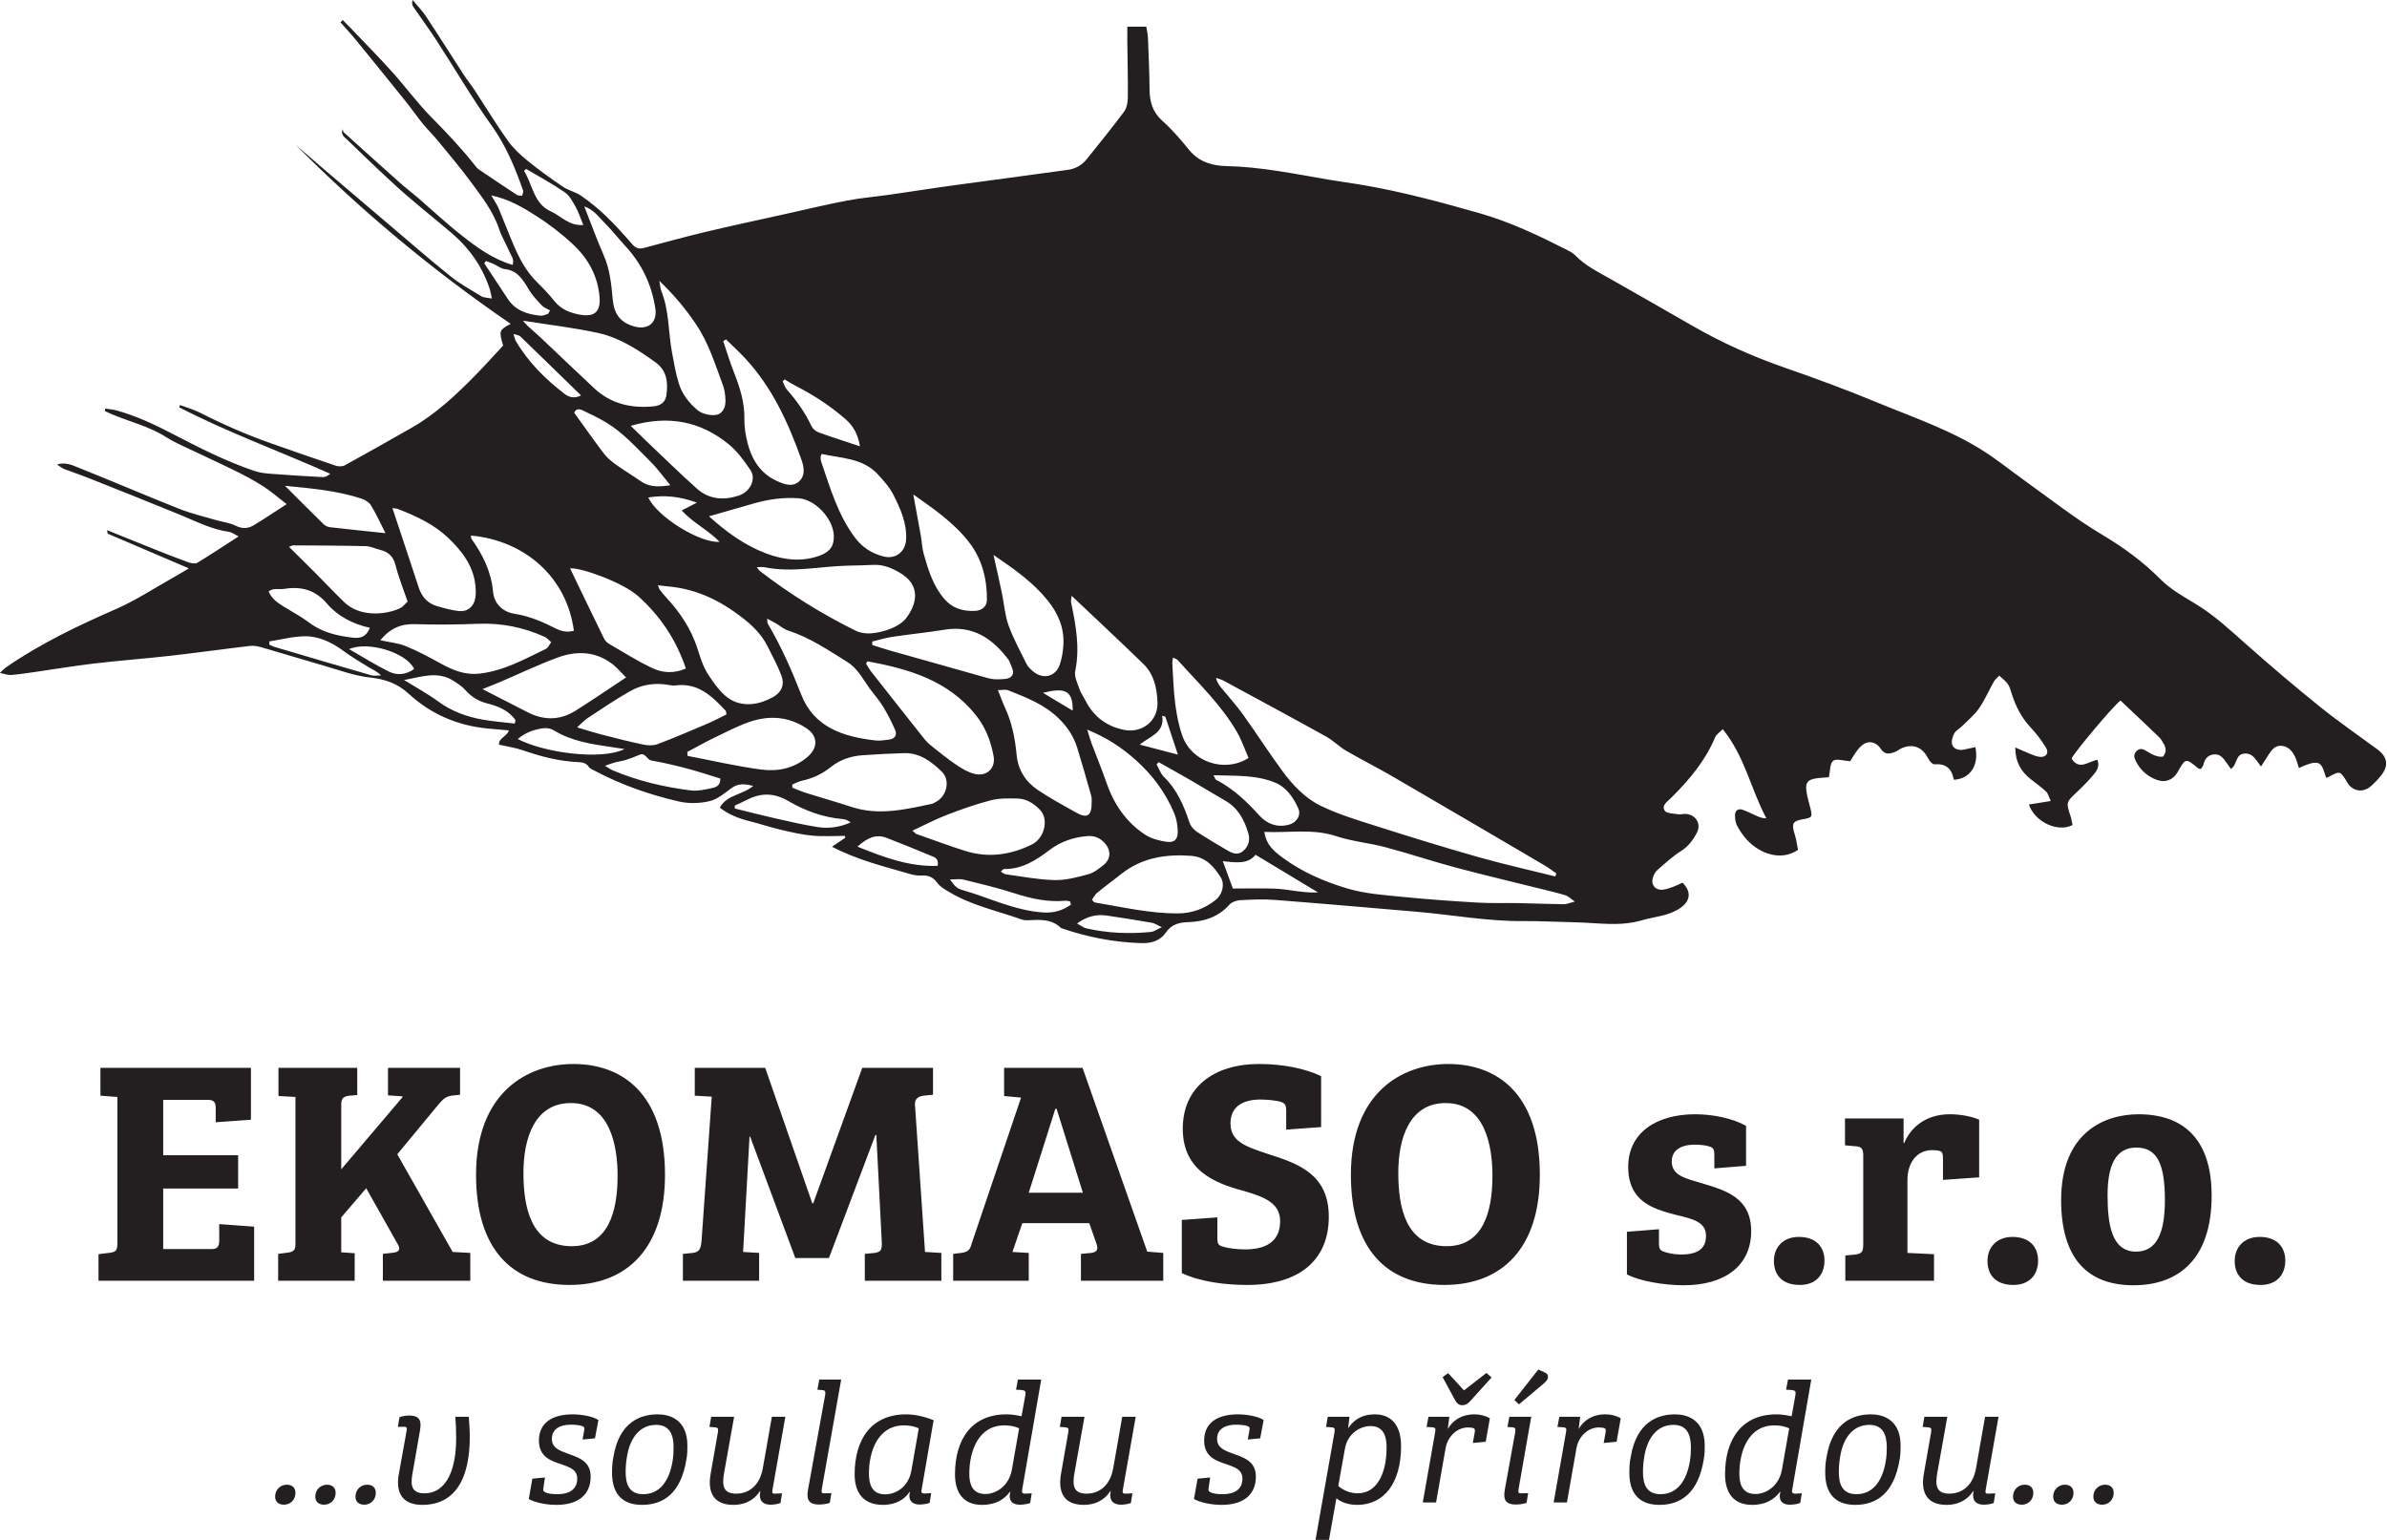 <svg xmlns="http://www.w3.org/2000/svg" xmlns:xlink="http://www.w3.org/1999/xlink" xmlns:serif="http://www.serif.com/" width="100%" height="100%" viewBox="0 0 2019 1303" xml:space="preserve" style="fill-rule:evenodd;clip-rule:evenodd;stroke-linejoin:round;stroke-miterlimit:2;">    <g transform="matrix(4.167,0,0,4.167,907.292,196.858)">        <path d="M-148.183,-21.03C-148.11,-20.806 -148.102,-20.51 -147.95,-20.373C-144.123,-16.914 -140.289,-13.462 -136.436,-10.032C-135.377,-9.09 -134.236,-8.24 -133.162,-7.315C-130.136,-4.709 -127.219,-1.968 -124.083,0.496C-120.959,2.95 -117.743,5.345 -113.681,6.532C-113.291,5.38 -113.992,4.645 -114.319,3.869C-114.963,2.343 -115.864,0.91 -116.383,-0.653C-117.619,-4.376 -120.001,-7.391 -122.27,-10.462C-124.39,-13.331 -126.706,-16.056 -128.972,-18.815C-129.914,-19.962 -130.995,-20.995 -131.931,-22.147C-133.083,-23.563 -134.116,-25.075 -135.259,-26.499C-138.634,-30.701 -142.025,-34.89 -145.435,-39.065C-146.457,-40.316 -147.559,-41.5 -148.625,-42.715C-148.471,-42.866 -148.318,-43.018 -148.165,-43.17C-147.691,-42.697 -147.208,-42.234 -146.748,-41.75C-143.886,-38.743 -140.967,-35.787 -138.189,-32.704C-135.407,-29.616 -132.943,-26.224 -130.018,-23.285C-126.9,-20.155 -123.912,-16.938 -121.171,-13.482C-121.017,-13.287 -120.866,-13.069 -120.665,-12.933C-118.046,-11.163 -115.425,-9.396 -112.784,-7.66C-112.551,-7.507 -112.175,-7.572 -111.748,-7.521C-111.656,-7.932 -111.455,-8.281 -111.541,-8.53C-113.162,-13.167 -115.001,-17.635 -117.92,-21.717C-121.921,-27.313 -125.396,-33.284 -129.146,-39.061C-130.639,-41.361 -132.276,-43.566 -133.822,-45.83C-134.063,-46.184 -134.17,-46.63 -133.988,-47.246C-133.067,-46.134 -132.038,-45.092 -131.244,-43.894C-128.675,-40.015 -126.203,-36.071 -123.668,-32.169C-122.947,-31.058 -122.105,-30.026 -121.378,-28.919C-119.144,-25.518 -117.032,-22.032 -114.678,-18.717C-113.592,-17.188 -112.162,-15.847 -110.697,-14.656C-108.372,-12.764 -105.932,-11.003 -103.449,-9.322C-102.321,-8.557 -100.866,-8.271 -99.753,-7.491C-97.986,-6.253 -96.289,-4.879 -94.732,-3.385C-92.872,-1.601 -91.144,0.329 -89.453,2.279C-88.758,3.08 -88.093,3.374 -87.072,3.101C-82.896,1.986 -78.726,0.836 -74.522,-0.164C-69.1,-1.453 -63.647,-2.616 -58.207,-3.824C-54.066,-4.744 -49.939,-5.738 -45.774,-6.531C-42.917,-7.076 -40.001,-7.315 -37.117,-7.726C-33.57,-8.232 -30.032,-8.794 -26.485,-9.297C-22.945,-9.8 -19.4,-10.26 -15.858,-10.74C-10.909,-11.411 -5.958,-12.072 -1.012,-12.759C0.536,-12.973 1.851,-13.679 2.833,-14.906C5.386,-18.098 7.971,-21.267 10.413,-24.542C10.958,-25.273 11.184,-26.397 11.194,-27.344C11.236,-31.181 11.135,-35.02 11.092,-38.858C11.082,-39.768 11.091,-40.678 11.091,-41.825L14.944,-41.825C15.066,-41.044 15.25,-40.332 15.278,-39.614C15.418,-36.112 15.585,-32.61 15.606,-29.107C15.622,-26.563 16.232,-24.458 18.256,-22.667C20.242,-20.909 21.978,-18.842 23.665,-16.78C25.65,-14.352 28.357,-13.589 31.208,-13.528C38.245,-13.378 45.09,-11.945 51.978,-10.766C54.273,-10.374 56.586,-10.085 58.881,-9.69C66.929,-8.304 74.8,-6.187 82.643,-3.946C88.839,-2.174 94.614,0.587 100.334,3.484C100.925,3.783 101.55,4.108 102.001,4.574C104.128,6.779 106.852,8.064 109.451,9.546C114.948,12.678 120.447,15.805 125.928,18.964C131.869,22.387 138.092,25.153 144.574,27.406C150.787,29.564 156.971,31.838 163.046,34.356C170.499,37.445 178.212,40.017 185.056,44.422C187.852,46.22 190.45,48.324 193.157,50.262C198.437,54.042 203.52,58.072 209.139,61.407C213.342,63.901 217.313,66.83 220.833,70.365C222.857,72.399 225.495,73.868 227.986,75.377C231.801,77.687 235.001,80.707 238.312,83.635C243.174,87.936 248.12,92.15 253.176,96.22C256.935,99.247 260.923,101.989 264.811,104.857C266.891,106.392 267.183,108.15 265.607,110.163C264.993,110.947 264.284,111.674 263.536,112.334C261.964,113.721 259.944,113.443 258.806,111.742C258.76,111.673 258.737,111.589 258.693,111.518C257.264,109.213 257.264,109.215 254.902,110.491C254.761,110.567 254.592,110.594 254.435,110.641C253.478,107.875 253.578,106.463 248.913,108.672C248.649,107.894 248.455,107.097 248.114,106.367C247.561,105.18 246.678,104.233 245.312,104.146C244.097,104.068 243.378,104.967 242.78,105.921C242.31,106.674 241.82,107.415 241.22,108.347C240.2,107.11 239.651,105.638 237.911,105.724C235.954,105.822 236.463,107.985 235.103,108.847C234.812,108.431 234.521,108 234.214,107.581C233.571,106.704 232.967,105.774 231.654,105.903C230.364,106.03 229.792,106.843 229.518,108.009C229.446,108.312 229.198,108.574 229.045,108.833C228.811,108.803 228.603,108.841 228.498,108.754C225.908,106.606 225.91,106.604 224.293,109.484C223.406,111.064 221.789,111.722 220.015,111.054C218.163,110.358 216.742,109.107 215.825,107.31C215.455,106.584 215.283,105.938 215.919,105.261C216.588,104.549 217.235,104.769 217.93,105.195C218.989,105.844 220.059,106.486 221.298,106.358C222.138,105.397 221.905,104.525 221.441,103.69C221.159,103.183 220.824,102.677 220.409,102.279C217.839,99.808 215.239,97.369 212.696,94.964C211.127,96.141 203.248,105.582 202.764,106.731C204.297,109.228 206.201,107.316 208.007,106.988C208.517,108.345 207.865,109.265 207.189,110.058C206.115,111.319 204.953,112.516 203.741,113.647C201.674,115.577 201.627,115.663 202.529,118.356C202.735,118.972 202.823,119.629 202.959,120.238C199.948,121.792 195.321,119.632 194.096,116.068C195.458,115.85 196.803,115.636 198.544,115.358C198.146,114.525 198.009,113.853 197.602,113.468C196.641,112.557 195.559,111.772 194.51,110.958C192.499,109.395 191.338,107.422 191.331,104.489C192.499,104.995 193.431,105.425 194.384,105.803C195,106.047 195.634,106.326 196.28,106.396C197.585,106.538 198.247,105.637 197.562,104.523C196.694,103.114 195.696,101.748 194.56,100.549C192.677,98.56 191.454,96.244 190.647,93.677C190.008,91.644 189.978,91.551 188.081,89.91C187.72,90.3 187.263,90.643 187.003,91.1C185.976,92.91 185.151,94.854 183.975,96.557C183.045,97.901 181.721,98.974 180.549,100.146C180.021,100.673 179.259,101.049 178.932,101.667C178.577,102.336 178.302,103.324 178.545,103.963C178.882,104.851 179.905,105.115 180.901,104.924C181.683,104.773 182.459,104.59 183.238,104.421C183.998,108.15 182.17,110.86 178.856,111.044C178.496,108.926 177.353,107.705 174.969,107.912C174.562,107.947 173.917,107.254 173.669,106.756C172.488,104.379 170.526,103.61 168.121,104.711C167.744,104.884 167.422,105.179 167.041,105.338C165.905,105.812 164.871,106.073 163.999,104.726C163.395,103.792 162.344,103.194 161.19,103.521C160.545,103.705 159.926,104.261 159.479,104.803C158.8,105.625 158.28,106.58 157.821,107.282C156.467,107.206 154.983,106.687 154.363,107.204C153.677,107.777 153.777,109.296 153.507,110.532C152.618,110.61 151.711,110.636 150.822,110.78C149.278,111.028 148.748,111.606 148.914,113.142C149.047,114.373 149.445,115.576 149.739,116.788C150.181,118.606 150.102,118.735 148.274,119.054C146.123,119.429 145.881,119.937 146.569,122.125C146.905,123.192 147.04,124.323 147.236,125.279C143.719,127.669 139.394,125.993 136.857,123.226C136.075,122.372 135.401,121.382 134.86,120.357C134.532,119.736 134.436,118.928 134.45,118.209C134.468,117.29 135.086,116.821 135.986,117.136C136.999,117.491 137.958,117.996 138.943,118.428C139.485,118.666 140.034,118.889 140.816,118.878C137.656,112.996 136.457,106.298 131.955,100.778C131.408,101.347 130.676,101.798 130.405,102.443C128.394,107.238 125.127,111.091 121.5,114.703C120.772,115.428 119.464,116.202 120.188,117.329C120.562,117.911 121.947,117.874 122.889,118.046C123.287,118.118 123.719,117.999 124.135,117.983C126.304,117.899 127.698,119.85 126.715,121.768C125.961,123.239 125.008,124.551 123.5,125.505C121.764,126.602 120.229,128.032 118.67,129.389C118.253,129.752 117.958,130.34 117.785,130.882C117.308,132.372 118.306,133.558 119.875,133.352C120.606,133.257 121.323,132.98 122.023,132.724C122.641,132.5 123.226,132.188 123.793,131.93C125.635,133.793 125.418,135.632 123.322,137.088C120.969,138.722 118.149,138.803 115.532,139.576C111.066,140.895 106.595,140.077 102.121,139.985C98.536,139.911 94.951,139.707 91.367,139.732C84.162,139.785 77.088,138.464 69.948,137.851C60.313,137.025 50.68,136.182 41.039,135.436C38.718,135.258 36.365,135.361 34.036,135.488C33.271,135.53 32.307,135.856 31.821,136.399C29.596,138.886 26.735,139.835 23.572,139.94C21.64,140.006 20.085,140.348 18.894,142.086C17.786,143.701 15.994,144.257 14.05,144.207C8.417,144.064 2.957,142.995 -2.358,141.148C-4.291,139.239 -6.716,139.457 -9.125,139.564C-9.534,139.583 -9.976,139.54 -10.359,139.403C-15.377,137.618 -20.667,136.534 -25.281,133.704C-26.052,133.23 -26.913,132.743 -27.42,132.037C-28.245,130.889 -29.206,130.406 -30.59,130.482C-31.328,130.523 -32.109,130.441 -32.818,130.233C-38.148,128.667 -43.584,127.393 -48.854,124.638C-47.85,123.959 -47.001,123.386 -46.153,122.811C-46.179,122.687 -46.205,122.563 -46.23,122.438C-48.421,122.438 -50.627,122.596 -52.799,122.394C-54.948,122.195 -57.08,121.706 -59.188,121.209C-61.375,120.694 -63.512,119.973 -65.692,119.424C-67.801,118.892 -69.782,118.138 -71.627,116.703C-70.183,114.05 -67.039,114.169 -64.843,112.291C-66.562,111.87 -67.879,111.742 -69.242,112.738C-70.642,113.761 -72.091,115.002 -73.701,115.386C-75.664,115.852 -77.905,115.917 -79.87,115.469C-85.808,114.118 -91.55,112.106 -96.96,109.247C-97.396,109.016 -97.954,108.831 -98.198,108.457C-98.739,107.629 -99.499,107.5 -100.354,107.463C-104.224,107.294 -107.917,106.34 -111.562,105.074C-113.079,104.546 -114.702,104.32 -116.424,103.923C-116.623,102.6 -114.848,102.326 -114.442,101.027C-115.962,100.891 -117.417,100.773 -118.87,100.629C-124.958,100.025 -130.312,97.697 -134.804,93.559C-137.068,91.473 -139.592,90.618 -142.654,90.285C-145.846,89.939 -148.955,88.758 -152.077,87.864C-156.235,86.674 -160.366,85.389 -164.522,84.193C-165.309,83.966 -166.179,83.783 -166.976,83.876C-172.334,84.5 -177.678,85.26 -183.039,85.866C-188.249,86.456 -193.483,86.842 -198.69,87.454C-202.828,87.941 -206.941,88.642 -211.068,89.233C-212.554,89.446 -214.042,89.667 -215.537,89.776C-216.119,89.818 -216.722,89.561 -217.75,89.351C-217.106,88.757 -216.857,88.466 -216.553,88.255C-209.534,83.397 -201.885,79.758 -194.084,76.343C-190.141,74.616 -186.497,72.203 -182.724,70.089C-181.67,69.498 -180.639,68.867 -179.393,68.134C-185.072,65.712 -190.456,63.418 -195.833,61.106C-195.913,61.072 -195.901,60.825 -195.995,60.377C-192.573,61.758 -189.312,63.087 -186.041,64.39C-183.886,65.248 -181.728,66.102 -179.543,66.881C-178.972,67.085 -178.137,67.271 -177.699,67.007C-174.945,65.348 -172.27,63.56 -169.296,61.639C-170.201,61.199 -170.691,60.799 -171.227,60.726C-174.754,60.243 -177.866,58.619 -181.095,57.294C-187.239,54.771 -193.413,52.321 -199.583,49.865C-201.282,49.189 -203.023,48.619 -204.729,47.961C-205.144,47.801 -205.495,47.479 -206.175,47.037C-204.36,46.518 -203.044,47.198 -201.859,47.669C-195.002,50.39 -188.229,53.32 -181.372,56.041C-178.912,57.017 -176.303,57.62 -173.754,58.369C-172.479,58.743 -171.089,58.869 -169.93,59.459C-168.552,60.161 -167.342,60.066 -166.148,59.338C-164.038,58.052 -161.984,56.672 -159.542,55.094C-161.401,53.669 -162.832,52.404 -164.424,51.394C-166.308,50.2 -168.298,49.157 -170.303,48.173C-173.811,46.453 -177.37,44.842 -180.896,43.159C-181.944,42.658 -182.996,42.142 -183.971,41.516C-187.371,39.332 -191.292,38.405 -194.963,36.877C-195.479,36.662 -195.977,36.405 -196.483,36.167C-196.437,36.01 -196.39,35.852 -196.343,35.694C-195.573,35.819 -194.782,35.871 -194.035,36.081C-190.109,37.183 -186.445,38.88 -182.828,40.765C-177.4,43.595 -171.93,46.375 -166.111,48.352C-165.099,48.696 -163.994,48.84 -162.921,48.922C-159.351,49.197 -155.777,49.421 -152.202,49.609C-151.718,49.634 -151.218,49.344 -150.7,48.93C-160.951,44.358 -171.455,40.556 -181.368,35.437C-181.309,35.285 -181.25,35.134 -181.191,34.983C-179.824,35.496 -178.394,35.886 -177.101,36.545C-172.454,38.917 -167.687,41 -162.768,42.734C-158.384,44.279 -153.995,45.812 -149.587,47.287C-149.034,47.472 -148.234,47.485 -147.747,47.217C-143.225,44.736 -138.742,42.184 -134.257,39.637C-129.273,36.806 -125.149,32.921 -121.176,28.865C-119.258,26.907 -117.428,24.864 -115.612,22.917C-116.464,19.829 -116.464,19.829 -114.079,18.494C-129.795,7.734 -144.32,-4.355 -157.703,-17.821C-155.625,-16.032 -153.555,-14.235 -151.47,-12.456C-147.477,-9.05 -143.48,-5.648 -139.477,-2.255C-135.094,1.461 -130.761,5.238 -126.287,8.84C-124.358,10.393 -122.15,11.609 -120.021,12.898C-119.529,13.196 -118.84,13.168 -117.891,13.362C-118.096,12.437 -118.167,11.896 -118.335,11.388C-119.819,6.938 -122.393,3.208 -125.942,0.168C-128.969,-2.425 -132.092,-4.904 -135.111,-7.506C-137.253,-9.353 -139.31,-11.302 -141.373,-13.239C-143.312,-15.059 -145.207,-16.927 -147.128,-18.765C-147.779,-19.387 -148.643,-19.898 -148.183,-21.03ZM-148.183,-21.03C-148.184,-21.032 -148.184,-21.034 -148.185,-21.036L-148.182,-21.033C-148.182,-21.032 -148.183,-21.031 -148.183,-21.03ZM-142.657,80.204C-146.185,79.415 -149.226,77.789 -151.361,75.291C-153.89,72.333 -156.767,71.766 -160.24,72.312C-161.169,72.458 -162.205,72.037 -163.214,72.828C-162.544,74.377 -161.292,75.175 -160.031,75.962C-158.333,77.021 -156.541,77.956 -154.952,79.158C-152.302,81.162 -149.245,81.836 -146.08,82.204C-144.717,82.362 -143.395,82.137 -142.657,80.204ZM20.367,86.24C20.296,86.813 20.207,87.132 20.227,87.445C20.4,90.181 20.465,92.932 20.821,95.646C21.11,97.85 21.54,100.084 22.282,102.171C24.15,107.421 30.833,109.721 35.701,106.624C34.937,104.887 34.305,102.994 33.323,101.305C30.124,95.801 25.517,91.43 21.307,86.743C21.156,86.574 20.887,86.512 20.367,86.24ZM-102.017,68.137C-99.741,72.855 -97.448,77.632 -95.118,82.391C-94.912,82.813 -94.516,83.215 -94.107,83.452C-91.157,85.162 -88.266,87.011 -85.182,88.442C-83.187,89.367 -80.903,89.507 -78.513,88.469C-80.492,82.546 -83.793,77.709 -88.216,73.759C-91.34,70.969 -99.88,67.915 -102.017,68.137ZM-100.596,100.411C-98.533,101.02 -97.129,101.48 -95.701,101.846C-92.883,102.568 -90.064,103.298 -87.219,103.894C-86.278,104.092 -85.154,104.15 -84.284,103.823C-80.869,102.537 -77.512,101.095 -74.155,99.663C-72.809,99.089 -71.517,98.39 -70.276,97.784C-70.357,97.357 -70.332,97.146 -70.426,97.046C-73.19,94.092 -76.031,91.306 -80.611,91.897C-81.332,91.99 -82.095,91.757 -82.838,91.674C-85.307,91.397 -87.697,91.851 -89.808,93.046C-92.77,94.722 -95.59,96.649 -98.438,98.518C-99.141,98.979 -99.717,99.631 -100.596,100.411ZM-84.182,71.57C-84.013,71.998 -83.97,72.248 -83.834,72.428C-83.433,72.957 -83.018,73.482 -82.566,73.968C-79.706,77.046 -77.417,80.452 -76.13,84.507C-75.554,86.323 -74.958,88.22 -73.918,89.779C-72.656,91.672 -71.213,93.784 -69.313,94.832C-66.595,96.332 -63.457,95.767 -60.723,94.209C-59.072,93.268 -58.442,91.699 -59.104,89.939C-59.888,87.855 -60.962,85.875 -61.972,83.882C-63.194,81.47 -65.043,79.689 -67.209,78.025C-71.603,74.649 -76.341,72.346 -81.889,71.824C-82.601,71.757 -83.311,71.667 -84.182,71.57ZM-16.065,65.411C-15.397,68.431 -14.859,70.762 -14.371,73.103C-13.914,75.298 -13.768,77.597 -13.019,79.683C-12.04,82.407 -10.632,84.982 -9.338,87.586C-9.053,88.158 -8.515,88.638 -8.011,89.061C-5.99,90.754 -3.438,90.126 -2.605,87.649C-2.187,86.403 -1.968,85.053 -1.888,83.736C-1.677,80.255 -2.89,77.339 -5.118,74.588C-8.102,70.903 -11.838,68.298 -16.065,65.411ZM0.889,140.219C1.768,140.697 2.214,141.077 2.72,141.195C7.067,142.203 11.474,142.367 15.902,141.937C16.468,141.883 17,141.474 18.1,140.983C17.057,140.5 16.605,140.167 16.11,140.082C13.07,139.559 10.025,139.059 6.972,138.619C4.889,138.318 2.964,138.717 0.889,140.219ZM2.942,100.867C3.357,102.157 3.591,102.996 3.896,103.808C4.859,106.378 5.924,108.913 6.812,111.509C8.311,115.892 10.772,119.582 14.64,122.146C15.896,122.979 17.526,123.421 19.043,123.637C20.667,123.869 21.373,123.132 21.329,121.481C21.296,120.268 21.085,118.986 20.623,117.873C18.874,113.66 16.195,110.067 12.8,107.037C10.017,104.553 6.947,102.49 2.942,100.867ZM-133.669,88.553C-135.157,85.28 -142.958,82.805 -146.865,84.529C-144.025,86.152 -141.469,87.773 -138.767,89.097C-137.166,89.882 -135.379,89.78 -133.669,88.553ZM-62.012,78.338C-61.954,78.973 -61.991,79.166 -61.917,79.293C-59.208,83.903 -57.051,88.749 -55.105,93.74C-52.489,100.449 -46.521,102.32 -40.045,103.066C-39.148,103.169 -38.211,103.013 -37.302,102.902C-36.172,102.762 -35.569,102.04 -36.02,100.982C-36.729,99.318 -37.56,97.69 -38.505,96.149C-39.322,94.818 -40.398,93.649 -41.311,92.372C-42.659,90.487 -43.703,88.386 -45.798,87.095C-49.626,84.735 -53.337,82.185 -57.683,80.784C-58.61,80.486 -59.404,79.781 -60.269,79.278C-60.75,78.998 -61.248,78.748 -62.012,78.338ZM-113.513,20.566C-113.281,21.261 -113.219,21.66 -113.028,21.985C-110.504,26.29 -107.019,29.728 -103.104,32.738C-102.231,33.408 -101.061,33.71 -99.798,33.022C-104.007,28.922 -108.062,24.961 -112.143,21.027C-112.384,20.794 -112.839,20.782 -113.513,20.566ZM-0.209,73.702C-0.313,74.587 -0.375,74.755 -0.345,74.904C0.613,79.546 1.52,84.164 0.521,88.962C0.294,90.05 0.94,91.363 1.336,92.521C1.628,93.375 2.177,94.14 2.591,94.956C4.236,98.2 6.839,100.183 10.4,100.912C14.067,101.664 17.35,99.107 17.218,95.359C17.118,92.51 16.528,89.653 14.375,87.558C9.687,82.997 4.898,78.541 -0.209,73.702ZM-119.078,5.741L-119.444,6.191C-117.843,8.615 -116.239,11.036 -114.642,13.462C-113.074,15.845 -110.65,16.578 -108.018,16.846C-107.529,16.896 -107.006,16.609 -106.499,16.477C-106.359,16.241 -106.22,16.005 -106.081,15.769C-106.652,15.435 -107.333,15.206 -107.771,14.745C-108.73,13.732 -109.711,12.688 -110.419,11.5C-111.589,9.538 -112.67,7.655 -115.29,7.377C-116.069,7.294 -116.787,6.681 -117.546,6.339C-118.044,6.114 -118.566,5.939 -119.078,5.741ZM21.36,105.94C20.497,103.33 19.653,100.78 18.81,98.229C18.601,98.173 18.392,98.117 18.183,98.06C18.713,101.572 15.641,102.202 13.621,103.916C16.346,104.629 18.713,105.248 21.36,105.94ZM-110.945,-12.953C-111.083,-12.817 -111.22,-12.681 -111.357,-12.546C-109.595,-9.753 -109.444,-5.89 -105.874,-4.308C-103.846,-3.409 -102.279,-1.346 -99.332,-1.57C-99.93,-3.012 -100.298,-4.201 -100.896,-5.261C-101.5,-6.332 -102.138,-7.556 -103.101,-8.217C-105.616,-9.941 -108.317,-11.392 -110.945,-12.953ZM38.911,121.63C39.298,124.336 41.001,125.664 42.627,126.864C46.547,129.756 50.956,131.671 55.631,133.08C59.351,134.202 63.169,134.437 66.97,134.819C72.022,135.327 77.092,135.68 82.161,135.98C84.903,136.142 87.661,136.031 90.411,136.085C93.491,136.144 96.57,136.275 99.65,136.315C100.225,136.323 100.803,136.053 101.924,135.775C100.991,135.118 100.597,134.68 100.113,134.529C98.686,134.083 97.227,133.736 95.774,133.374C89.801,131.884 83.806,130.479 77.857,128.893C73.038,127.609 68.299,126.022 63.479,124.739C60.186,123.862 56.721,123.563 53.502,122.497C48.733,120.917 43.958,121.86 38.911,121.63ZM-138.079,55.898C-136.967,59.242 -135.944,62.311 -134.927,65.382C-134.193,67.597 -133.47,69.816 -132.737,72.031C-132.121,73.893 -130.941,75.24 -129.032,75.794C-127.596,76.21 -126.137,76.625 -124.659,76.794C-122.881,76.998 -121.578,75.961 -121.267,74.212C-121.109,73.327 -121.146,72.384 -121.246,71.483C-121.686,67.506 -124.08,64.492 -126.768,61.931C-129.601,59.232 -133.221,57.532 -136.896,56.106C-137.256,55.967 -137.67,55.967 -138.079,55.898ZM28.592,110.129C28.879,110.661 28.935,110.958 29.1,111.042C32.566,112.818 35.309,115.443 37.896,118.299C39.434,119.994 41.42,120.769 43.771,120.206C45.406,119.814 46.447,118.32 45.787,116.835C44.83,114.681 43.369,112.6 41.251,111.693C37.324,110.011 33.042,110.274 28.592,110.129ZM-81.661,51.253C-83.076,49.555 -84.27,47.865 -85.721,46.436C-88.552,43.648 -91.203,40.626 -94.65,38.544C-96.206,37.604 -97.855,36.807 -99.505,36.039C-100.08,35.771 -100.828,35.645 -101.173,36.548C-99.191,39.293 -97.247,42.07 -95.201,44.771C-94.561,45.615 -93.712,46.342 -92.847,46.966C-91.165,48.178 -89.382,49.25 -87.678,50.433C-85.742,51.779 -83.68,51.559 -81.661,51.253ZM-89.705,39.203C-88.405,40.47 -87.432,41.441 -86.436,42.386C-83.052,45.593 -79.727,48.866 -76.25,51.969C-73.794,54.16 -70.785,54.351 -67.778,53.363C-65.415,52.585 -64.198,49.964 -65.4,48.187C-66.694,46.275 -68.112,44.315 -69.886,42.882C-75.567,38.291 -82.029,36.966 -89.705,39.203ZM17.458,107.472C17.318,107.619 17.178,107.766 17.038,107.914C17.523,108.771 17.843,109.799 18.522,110.456C21.197,113.045 22.567,116.301 23.712,119.731C23.947,120.436 24.542,121.152 25.168,121.57C27.103,122.864 29.127,124.027 31.128,125.22C32.222,125.872 33.367,126.525 34.58,125.526C35.73,124.58 36.048,123.254 35.646,121.896C34.853,119.206 33.594,116.799 31.022,115.318C28.64,113.945 26.296,112.506 23.917,111.127C21.776,109.886 19.612,108.689 17.458,107.472ZM-159.061,63.767C-157.2,65.611 -155.492,67.282 -153.807,68.976C-151.809,70.983 -149.874,73.053 -147.835,75.017C-144.717,78.021 -139.554,77.625 -136.54,76.231C-135.975,75.97 -135.559,75.388 -134.993,74.883C-135.848,72.362 -136.822,69.962 -137.45,67.476C-137.906,65.67 -138.931,64.779 -140.606,64.366C-141.575,64.127 -142.53,63.646 -143.5,63.623C-148.399,63.504 -153.302,63.496 -158.204,63.465C-158.424,63.464 -158.644,63.615 -159.061,63.767ZM-70.367,21.663L-70.931,22.001C-70.214,24.111 -69.578,26.252 -68.762,28.323C-67.562,31.366 -66.572,34.41 -66.638,37.759C-66.67,39.407 -66.391,41.102 -65.982,42.708C-65.126,46.068 -63.356,48.877 -60.099,50.366C-58.703,51.004 -56.967,51.73 -55.591,50.536C-54.124,49.262 -54.573,47.405 -55.134,45.837C-57.787,38.427 -61.05,31.335 -66.492,25.479C-67.725,24.152 -69.072,22.932 -70.367,21.663ZM-68.574,116.282C-68.578,116.478 -68.582,116.676 -68.586,116.873C-66.036,117.502 -63.496,118.171 -60.934,118.749C-57.861,119.441 -54.791,120.182 -51.682,120.659C-49.445,121.001 -47.195,120.653 -45.059,119.704C-45.588,119.319 -46.109,119.068 -46.647,119.026C-50.63,118.71 -54.345,117.325 -57.691,115.374C-60.754,113.588 -63.432,113.705 -66.348,115.231C-67.074,115.611 -67.831,115.933 -68.574,116.282ZM-122.142,61.466C-122.093,61.806 -122.123,62.006 -122.039,62.125C-119.741,65.361 -118.027,68.788 -117.654,72.856C-117.425,75.366 -115.673,76.978 -113.252,77.359C-110.218,77.837 -107.503,79.029 -104.825,80.385C-103.649,80.979 -102.494,81.135 -101.245,80.795C-102.673,69.95 -111.15,62.499 -122.142,61.466ZM-119.794,92.642C-116.54,94.308 -113.599,95.802 -110.669,97.318C-107.367,99.028 -104.081,99.011 -100.933,97.04C-97.573,94.935 -94.302,92.688 -90.651,90.278C-91.678,89.258 -92.454,88.309 -93.399,87.581C-96.829,84.939 -100.699,84.823 -104.55,86.241C-108.519,87.703 -112.348,89.545 -116.243,91.209C-117.296,91.659 -118.368,92.068 -119.794,92.642ZM-113.245,99.636C-113.192,99.411 -113.14,99.186 -113.087,98.961C-114.487,96.924 -116.652,96.102 -118.915,95.525C-120.685,95.074 -122.087,94.179 -123.293,92.817C-123.933,92.095 -124.792,91.544 -125.614,91.011C-128.896,88.883 -132.203,90.161 -135.708,90.799C-133.22,92.346 -130.879,93.613 -128.752,95.172C-126.05,97.152 -123.036,98.245 -119.815,98.827C-117.647,99.218 -115.437,99.375 -113.245,99.636ZM30.477,127.567C31.243,129.658 31.858,131.334 32.515,133.124C35.353,133.124 38.158,133.05 40.958,133.144C43.769,133.24 46.541,134.064 49.805,133.917C45.355,131.234 41.355,128.823 37.115,126.266C35.611,128.198 33.248,127.884 30.477,127.567ZM-83.903,9.771C-83.726,10.709 -83.709,11.295 -83.503,11.805C-81.887,15.81 -82.101,20.127 -81.331,24.274C-80.937,26.395 -80.579,28.54 -79.945,30.594C-79.272,32.776 -77.87,34.567 -76.111,36.038C-75.013,36.957 -72.581,37.365 -71.637,36.711C-70.364,35.828 -70.411,34.429 -70.529,33.09C-70.594,32.35 -70.753,31.595 -71.01,30.9C-72.569,26.692 -73.889,22.393 -76.44,18.602C-78.535,15.489 -80.889,12.632 -83.903,9.771ZM-40.687,82.99C-40.681,83.222 -40.676,83.454 -40.67,83.686C-39.516,84.051 -38.37,84.444 -37.206,84.774C-30.652,86.635 -24.096,88.489 -17.534,90.321C-16.817,90.52 -16.053,90.684 -15.319,90.657C-14.364,90.62 -13.144,90.686 -12.531,90.148C-11.582,89.314 -12.438,88.146 -12.788,87.152C-12.87,86.921 -13.006,86.699 -13.156,86.504C-16.394,82.268 -20.351,79.664 -26.003,80.586C-29.531,81.161 -33.095,81.508 -36.631,82.036C-38,82.241 -39.335,82.666 -40.687,82.99ZM-41.633,87.002C-41.736,87.153 -41.839,87.303 -41.942,87.452C-41.599,87.996 -41.3,88.574 -40.905,89.078C-37.359,93.596 -33.804,98.108 -30.23,102.604C-29.77,103.184 -29.235,103.725 -28.657,104.185C-27.038,105.475 -25.429,106.791 -23.715,107.947C-22.557,108.728 -21.29,109.511 -19.959,109.842C-17.334,110.494 -15.621,108.605 -16.048,106.263C-16.618,103.144 -17.708,100.346 -19.675,97.893C-25.325,90.847 -33.297,88.545 -41.633,87.002ZM-14.594,129.684C-14.148,129.937 -13.885,130.196 -13.592,130.235C-10.297,130.675 -7.003,131.334 -3.697,131.409C-1.416,131.461 0.925,130.839 3.161,130.231C4.311,129.919 5.373,129.078 6.327,128.296C7.714,127.158 7.805,125.475 6.681,124.096C5.726,122.925 4.493,122.345 2.945,122.481C0.14,122.725 -2.433,123.592 -4.687,125.303C-7.44,127.395 -10.292,129.229 -13.945,129.166C-14.066,129.164 -14.189,129.353 -14.594,129.684ZM-32.346,53.129C-31.821,56 -31.306,58.749 -30.82,61.503C-30.604,62.729 -30.572,64.002 -30.236,65.191C-29.305,68.478 -28.317,71.744 -25.984,74.413C-24.347,76.285 -22.241,76.852 -19.922,76.774C-18.382,76.723 -17.416,75.835 -17.405,74.532C-17.372,70.263 -18.396,66.239 -21.024,62.84C-24.114,58.841 -28.269,56.009 -32.346,53.129ZM-78.232,105.4C-78.208,105.667 -78.185,105.934 -78.161,106.201C-73.182,107.15 -68.229,108.308 -63.212,108.974C-59.872,109.417 -56.575,108.764 -53.828,106.415C-51.676,104.575 -51.651,102.186 -54.025,100.601C-57.691,98.154 -61.704,97.918 -65.758,99.356C-68.167,100.21 -70.459,101.406 -72.767,102.525C-74.618,103.423 -76.412,104.437 -78.232,105.4ZM-140.533,82.719C-138.535,83.164 -136.842,83.311 -135.342,83.927C-132.962,84.904 -130.673,86.124 -128.417,87.371C-125.899,88.762 -123.421,89.839 -120.376,89.493C-115.436,88.931 -111.24,86.55 -106.907,84.471C-106.472,84.263 -106.238,83.637 -105.854,83.129C-106.367,82.686 -106.687,82.259 -107.113,82.065C-111.431,80.102 -115.938,79.189 -120.712,79.383C-124.956,79.555 -129.213,79.588 -133.457,79.461C-136.251,79.378 -138.464,80.211 -140.533,82.719ZM-99.135,-5.353C-97.761,-1.866 -96.582,1.41 -95.184,4.591C-93.914,7.482 -93.633,10.535 -93.353,13.591C-93.082,16.539 -91.786,18.259 -88.948,19.037C-86.159,19.803 -84.272,18.225 -84.712,15.352C-85.449,10.546 -87.456,6.32 -90.777,2.73C-92.131,1.267 -93.35,-0.325 -94.756,-1.734C-96.064,-3.043 -97.161,-4.665 -99.135,-5.353ZM-43.175,43.36C-43.588,40.828 -44.598,39.158 -46.127,37.828C-49.151,35.199 -52.476,33.004 -56.048,31.182C-56.881,30.758 -57.669,30.244 -58.478,29.772C-58.604,29.909 -58.73,30.046 -58.857,30.183C-58.582,30.738 -58.409,31.382 -58.013,31.83C-56.016,34.09 -54.308,36.523 -53.015,39.261C-52.764,39.795 -52.151,40.314 -51.588,40.519C-48.945,41.481 -46.261,42.331 -43.175,43.36ZM-32.514,121.382C-32.054,121.772 -31.907,121.981 -31.711,122.051C-28.414,123.215 -25.137,124.442 -21.803,125.492C-17.136,126.963 -12.602,126.319 -8.275,124.182C-5.702,122.911 -4.803,119.056 -6.615,117.167C-7.845,115.884 -9.361,114.893 -11.195,114.856C-13.01,114.819 -14.901,114.773 -16.633,115.22C-19.683,116.01 -22.675,117.074 -25.62,118.208C-27.904,119.087 -30.081,120.248 -32.514,121.382ZM-86.143,53.74C-84.327,57.698 -75.615,63.053 -71.675,62.744C-73.993,60.352 -77.033,58.9 -79.365,56.383C-78.311,55.84 -77.548,55.446 -76.277,54.791C-79.811,53.492 -82.864,53.232 -86.143,53.74ZM-15.172,92.846C-14.602,94.269 -14.248,95.288 -13.794,96.261C-12.363,99.321 -11.693,102.591 -11.387,105.903C-11.095,109.063 -9.578,111.416 -7.096,113.102C-4.63,114.778 -1.979,116.187 0.621,117.661C2.919,118.964 3.839,118.413 3.857,115.792C3.86,115.295 3.9,114.771 3.768,114.303C2.842,111.03 1.916,107.756 0.909,104.508C0.182,102.165 -1.143,100.217 -2.943,98.489C-5.859,95.69 -9.498,94.313 -13.122,92.872C-13.605,92.68 -14.23,92.846 -15.172,92.846ZM-0.333,136.378C-0.398,136.164 -0.464,135.951 -0.53,135.737C-0.84,135.69 -1.155,135.579 -1.458,135.606C-5.018,135.928 -8.391,135.201 -11.767,134.103C-15.17,132.996 -18.669,132.175 -22.148,131.318C-22.954,131.12 -23.85,131.289 -24.904,131.289C-23.8,132.762 -23.578,133.08 -22.301,133.449C-16.885,135.015 -11.758,137.594 -5.999,137.983C-3.809,138.132 -1.995,137.57 -0.333,136.378ZM-27.409,128.521C-27.106,126.952 -28.091,126.759 -28.786,126.467C-31.762,125.216 -34.752,123.995 -37.766,122.837C-39.954,121.996 -41.72,122.857 -43.682,124.626C-38.252,126.809 -33.151,128.731 -27.409,128.521ZM-50.923,44.905C-51.054,45.219 -51.167,45.365 -51.164,45.508C-51.155,45.838 -51.144,46.185 -51.039,46.493C-49.205,51.845 -47.64,57.315 -44.154,61.936C-42.682,63.889 -40.738,65.118 -38.413,65.713C-35.934,66.348 -33.928,64.776 -33.802,62.234C-33.639,58.935 -34.966,56.028 -36.38,53.213C-37.146,51.687 -38.357,50.348 -39.528,49.071C-42.613,45.705 -46.96,45.81 -50.923,44.905ZM-112.638,102.772C-107.395,105.54 -95.715,107.16 -90.968,104.812C-92.013,104.651 -92.712,104.538 -93.413,104.436C-97.531,103.84 -101.645,103.259 -105.304,101.017C-105.895,100.655 -106.758,100.485 -107.444,100.583C-109.249,100.843 -110.989,101.379 -112.638,102.772ZM-64.112,67.888C-63.734,68.388 -63.661,68.545 -63.539,68.638C-57.444,73.324 -50.949,77.378 -44.061,80.782C-43.14,81.237 -41.954,81.413 -40.923,81.326C-39.53,81.21 -38.101,80.872 -36.813,80.331C-35.703,79.866 -34.512,79.178 -33.803,78.249C-31.703,75.492 -30.597,71.578 -35.185,68.96C-36.8,68.038 -38.466,67.335 -40.385,67.424C-42.133,67.504 -43.884,67.545 -45.634,67.584C-51.282,67.709 -56.907,69.065 -62.581,67.899C-62.967,67.82 -63.385,67.888 -64.112,67.888ZM-163.041,82.956C-163.05,83.176 -163.058,83.397 -163.066,83.617C-162.715,83.772 -162.375,83.967 -162.01,84.075C-155.468,86.01 -148.927,87.948 -142.372,89.837C-141.759,90.013 -141.051,89.861 -140.388,89.861C-141.24,89.016 -142.157,88.651 -142.989,88.144C-144.683,87.114 -146.388,86.085 -147.986,84.914C-150.311,83.211 -152.866,81.927 -155.714,81.921C-158.156,81.916 -160.599,82.585 -163.041,82.956ZM-111.579,17.856C-111.212,18.267 -110.936,18.633 -110.604,18.939C-109.751,19.729 -108.854,20.473 -108.008,21.271C-104.373,24.701 -100.77,28.167 -97.115,31.576C-93.708,34.755 -89.579,35.684 -85.06,35.243C-83.587,35.1 -82.654,34.365 -82.463,32.978C-82.109,30.396 -82.337,27.976 -84.732,26.266C-88.281,23.733 -91.96,21.32 -96.228,20.376C-101.218,19.271 -106.325,18.694 -111.579,17.856ZM-73.825,57.564C-70.259,60.78 -66.542,63.47 -62.248,65.091C-58.724,66.421 -54.974,66.91 -51.264,65.514C-49.161,64.723 -48.363,63.464 -48.493,61.326C-48.697,57.969 -52.275,54.151 -55.589,53.907C-58.685,53.679 -61.733,54.101 -64.718,54.957C-67.657,55.799 -70.597,56.639 -73.825,57.564ZM0,97.011C0.115,92.578 -2.001,92.401 -6.027,93.4C-3.951,94.644 -2.007,95.809 0,97.011ZM-159.887,51.373C-157.162,54.094 -154.622,56.656 -152.04,59.176C-151.708,59.499 -151.174,59.73 -150.708,59.784C-147.103,60.203 -143.491,60.567 -139.485,60.99C-140.53,58.944 -141.377,57.062 -142.444,55.314C-142.828,54.685 -143.681,54.196 -144.421,53.954C-149.363,52.347 -154.505,51.902 -159.887,51.373ZM-56.922,112.015C-56.914,112.23 -56.905,112.445 -56.897,112.659C-55.984,113.011 -55.086,113.412 -54.155,113.705C-51.062,114.678 -47.94,115.564 -44.858,116.57C-39.362,118.366 -34.002,117.081 -28.631,115.947C-28.314,115.881 -28.021,115.683 -27.728,115.525C-25.524,114.333 -24.783,111.12 -26.578,109.385C-28.67,107.362 -31.042,105.553 -34.212,105.64C-37.034,105.719 -39.855,105.874 -42.672,106.072C-45.041,106.239 -47.216,106.967 -49.114,108.484C-50.822,109.85 -52.762,110.77 -54.923,111.233C-55.614,111.381 -56.257,111.749 -56.922,112.015ZM97.965,130.67C98.037,130.469 98.11,130.267 98.183,130.065C97.367,129.507 96.583,128.895 95.732,128.396C85.528,122.407 75.325,116.415 65.095,110.469C61.932,108.631 58.656,106.985 55.494,105.143C54.066,104.311 52.875,103.066 51.433,102.266C44.52,98.431 37.56,94.681 30.607,90.917C30.14,90.664 29.597,90.547 29.089,90.366C29.281,91.242 29.7,91.807 30.145,92.352C31.615,94.157 33.195,95.884 34.552,97.771C37.273,101.558 39.792,105.493 42.553,109.251C44.679,112.143 47.209,114.825 50.437,116.375C53.952,118.062 57.74,119.218 61.474,120.404C68.38,122.599 75.306,124.747 82.277,126.724C87.462,128.195 92.732,129.366 97.965,130.67ZM-71.515,110.801C-73.692,110.137 -75.935,109.381 -78.219,108.778C-80.625,108.142 -83.056,107.571 -85.506,107.141C-86.481,106.97 -86.695,105.431 -87.962,105.989C-88.868,106.386 -89.8,106.736 -90.744,107.034C-91.453,107.258 -92.205,107.339 -92.925,107.532C-93.506,107.689 -94.068,107.917 -94.924,108.211C-94.204,108.641 -93.808,108.947 -93.362,109.134C-88.277,111.272 -82.951,112.535 -77.501,113.212C-76.074,113.388 -74.544,113.022 -73.104,112.708C-72.371,112.549 -71.47,112.201 -71.515,110.801ZM-118.013,-7.577C-117.345,-6.416 -116.859,-5.736 -116.541,-4.985C-115.475,-2.466 -114.507,0.095 -113.428,2.609C-112.277,5.29 -110.924,7.85 -108.812,9.944C-107.572,11.174 -106.34,12.431 -105.263,13.801C-103.865,15.576 -101.968,16.309 -99.884,16.654C-97.032,17.126 -95.812,15.999 -96.031,13.117C-96.354,8.848 -98.319,5.283 -101.355,2.434C-103.712,0.222 -106.319,-1.787 -109.049,-3.517C-111.673,-5.18 -114.405,-6.803 -118.013,-7.577ZM3.921,135.386C4.215,135.713 4.31,135.922 4.436,135.942C10.014,136.872 15.539,138.176 21.246,138.178C24.21,138.178 26.795,137.231 29.077,135.395C30.37,134.355 30.932,132.28 30.07,130.892C28.685,128.658 26.976,126.708 24.073,126.491C18.946,126.108 14.102,126.839 9.917,130.136C8.282,131.423 6.603,132.653 4.995,133.97C4.536,134.345 4.253,134.936 3.921,135.386ZM-197.737,207.354L-196.242,207.16C-194.227,206.964 -193.902,206.834 -193.902,204.949L-193.902,175.438L-197.347,175.178L-197.347,169.523L-166.796,169.523L-166.796,180.053L-173.946,180.574L-173.946,177.713C-173.946,176.478 -174.336,176.023 -175.571,176.023L-184.607,176.023L-184.607,187.269L-169.396,187.269L-169.396,194.029L-184.607,194.029L-184.607,206.314L-174.856,206.314C-173.621,206.314 -173.231,205.859 -173.231,204.559L-173.231,201.244L-166.146,201.764L-166.146,212.75L-197.737,212.75L-197.737,207.354ZM-161.272,212.75L-161.272,207.29L-159.257,207.029C-158.022,206.835 -157.762,206.444 -157.762,205.21L-157.762,175.438L-161.207,175.243L-161.207,169.523L-145.216,169.523L-145.216,175.049L-146.907,175.179C-148.012,175.374 -148.467,175.698 -148.467,176.934L-148.467,190.129L-136.051,175.504L-136.051,175.309L-138.976,175.113L-138.976,169.523L-124.351,169.523L-124.351,174.983L-126.106,175.179C-127.341,175.374 -127.861,175.959 -128.706,176.934L-137.091,187.074L-125.846,206.899L-122.271,207.095L-122.271,212.75L-140.016,212.75L-140.016,207.29L-137.741,207.029C-136.506,206.835 -136.506,206.12 -137.026,205.274L-143.397,193.964L-148.467,199.88L-148.467,206.965L-145.737,207.16L-145.737,212.75L-161.272,212.75ZM-102.122,213.594C-114.083,213.594 -121.103,206.054 -121.103,191.234C-121.103,174.593 -110.767,168.743 -101.342,168.743C-91.396,168.743 -82.751,174.789 -82.751,191.234C-82.751,206.054 -90.356,213.594 -102.122,213.594ZM-101.667,205.729C-94.256,205.729 -92.372,198.708 -92.372,191.429C-92.372,185.383 -93.867,176.673 -101.862,176.673C-109.142,176.673 -111.482,183.694 -111.482,190.843C-111.482,197.669 -110.052,205.729 -101.667,205.729ZM-62.407,169.523L-52.851,197.019L-52.657,197.019L-42.711,169.523L-28.345,169.523L-28.345,174.983L-30.296,175.178C-31.531,175.374 -32.18,175.959 -31.986,177.323L-29.97,206.899L-26.656,207.094L-26.656,212.75L-42.191,212.75L-42.191,207.29L-40.176,207.094C-38.941,206.899 -38.681,206.509 -38.746,204.884L-39.851,183.173L-40.046,183.173L-49.471,208.134L-56.297,208.134L-65.462,183.499L-65.592,183.499L-66.892,206.899L-63.642,207.094L-63.642,212.75L-79.113,212.75L-79.113,207.29L-77.097,207.094C-75.862,206.899 -75.537,206.444 -75.342,204.819L-73.262,175.374L-76.707,175.178L-76.707,169.523L-62.407,169.523ZM-24.254,212.75L-24.254,207.29L-22.629,207.095C-21.134,206.899 -20.809,206.38 -20.484,205.145L-10.473,175.568L-13.918,175.243L-13.918,169.523L2.007,169.523L15.138,206.835L18.388,207.095L18.388,212.75L1.682,212.75L1.682,207.29L3.762,207.095C4.998,206.899 5.257,206.38 4.802,205.145L3.372,201.05L-10.213,201.05L-12.228,206.899L-8.913,207.095L-8.913,212.75L-24.254,212.75ZM-8.913,194.874L2.072,194.874L-3.258,177.844L-3.518,177.844L-8.913,194.874ZM42.112,200.659C42.112,196.954 38.926,195.72 34.636,194.484C28.786,192.924 22.351,190.324 22.351,181.874C22.351,173.554 28.526,168.743 37.886,168.743C42.567,168.743 47.247,169.653 50.432,171.214L50.432,181.549L43.346,182.068L43.346,178.299C43.346,177.259 43.216,176.738 42.242,176.414C41.266,176.153 39.577,175.959 38.082,175.959C34.962,175.959 32.036,177.129 32.036,180.768C32.036,184.539 35.157,185.513 39.837,187.074C45.752,188.959 51.992,191.104 51.992,199.75C51.992,208.59 45.947,213.595 35.481,213.595C31.061,213.595 26.056,213.01 22.156,211.189L22.156,200.399L29.371,199.88L29.371,203.974C29.371,205.014 29.436,205.535 30.411,205.795C31.386,206.12 33.271,206.38 35.026,206.38C38.797,206.38 42.112,205.08 42.112,200.659ZM75.457,213.594C63.497,213.594 56.476,206.054 56.476,191.234C56.476,174.593 66.811,168.743 76.237,168.743C86.183,168.743 94.828,174.789 94.828,191.234C94.828,206.054 87.223,213.594 75.457,213.594ZM75.912,205.729C83.322,205.729 85.208,198.708 85.208,191.429C85.208,185.383 83.713,176.673 75.717,176.673C68.436,176.673 66.097,183.694 66.097,190.843C66.097,197.669 67.527,205.729 75.912,205.729ZM126.157,185.124C123.556,185.124 121.606,186.228 121.606,188.504C121.606,191.43 124.401,191.949 127.846,192.989C132.592,194.419 137.727,195.914 137.727,202.675C137.727,209.695 132.397,213.66 124.011,213.66C120.047,213.66 115.041,212.815 112.506,211.45L112.506,202.805L119.007,202.284L119.007,205.21C119.007,206.185 119.201,206.575 119.981,206.835C120.826,207.16 122.191,207.42 123.491,207.42C126.547,207.42 128.561,206.444 128.561,203.649C128.561,200.854 126.026,200.204 122.386,199.359C117.706,198.124 112.766,196.629 112.766,189.609C112.766,182.654 118.552,178.949 126.351,178.949C129.927,178.949 133.827,179.728 136.687,181.289L136.687,189.414L130.252,189.935L130.252,187.27C130.252,186.228 130.122,185.774 129.342,185.514C128.367,185.189 127.196,185.124 126.157,185.124ZM147.41,203.845C150.791,203.845 152.61,205.795 152.61,208.656C152.61,211.45 150.921,213.595 147.605,213.595C144.03,213.595 142.341,211.58 142.341,208.72C142.341,205.925 144.225,203.845 147.41,203.845ZM169.445,192.274L169.445,207.094L174.841,207.354L174.841,212.75L156.835,212.75L156.835,207.615L158.915,207.42C160.28,207.224 160.475,206.769 160.475,205.274L160.475,187.269C160.475,185.968 160.085,185.513 158.98,185.449L156.77,185.253L156.77,179.794L168.665,179.794L168.665,184.798L168.796,184.798C169.836,182.199 172.631,178.949 178.025,178.949C179.911,178.949 182.251,179.273 184.006,180.053L184.006,191.753L176.661,192.274L176.661,187.984C176.661,186.944 176.53,186.619 176.076,186.423C175.685,186.294 175.166,186.228 174.45,186.228C171.331,186.228 169.445,188.829 169.445,192.274ZM190.765,203.845C194.146,203.845 195.965,205.795 195.965,208.656C195.965,211.45 194.276,213.595 190.96,213.595C187.385,213.595 185.695,211.58 185.695,208.72C185.695,205.925 187.58,203.845 190.765,203.845ZM216.375,178.949C221.315,178.949 231.195,180.378 231.195,195.458C231.195,208.134 224.695,213.66 215.335,213.66C206.04,213.66 200.644,208.264 200.644,196.369C200.644,182.588 209.485,178.949 216.375,178.949ZM221.705,196.434C221.705,189.413 220.34,185.708 215.92,185.708C211.695,185.708 210.07,189.349 210.07,195.329C210.07,201.244 210.85,206.834 215.855,206.834C220.08,206.834 221.705,202.934 221.705,196.434ZM240.944,203.845C244.325,203.845 246.144,205.795 246.144,208.656C246.144,211.45 244.455,213.595 241.139,213.595C237.564,213.595 235.874,211.58 235.874,208.72C235.874,205.925 237.759,203.845 240.944,203.845ZM-159.509,254.144C-158.389,254.144 -157.759,254.809 -157.759,255.79C-157.759,257.155 -158.739,258.205 -160.104,258.205C-161.259,258.205 -161.889,257.54 -161.889,256.559C-161.889,255.16 -160.804,254.144 -159.509,254.144ZM-151.354,254.144C-150.234,254.144 -149.604,254.809 -149.604,255.79C-149.604,257.155 -150.584,258.205 -151.949,258.205C-153.104,258.205 -153.734,257.54 -153.734,256.559C-153.734,255.16 -152.649,254.144 -151.354,254.144ZM-143.2,254.144C-142.08,254.144 -141.45,254.809 -141.45,255.79C-141.45,257.155 -142.43,258.205 -143.795,258.205C-144.95,258.205 -145.58,257.54 -145.58,256.559C-145.58,255.16 -144.495,254.144 -143.2,254.144ZM-122.583,240.353C-122.478,241.438 -122.373,243.118 -122.373,244.414C-122.373,252.954 -125.348,258.24 -132.034,258.24C-136.094,258.24 -137.495,255.719 -136.759,251.904L-135.184,243.118C-135.079,242.523 -135.254,242.348 -135.779,242.383L-136.969,242.417L-136.654,240.457C-136.129,240.212 -135.219,240.108 -134.659,240.108C-132.244,240.108 -132.209,241.507 -132.489,243.188L-133.924,251.414C-134.309,253.514 -134.694,255.894 -131.614,255.894C-126.888,255.894 -125.138,250.679 -125.138,244.763C-125.138,243.118 -125.208,241.438 -125.313,240.353L-122.583,240.353ZM-101.864,241.963C-103.929,241.963 -105.714,242.734 -105.714,244.869C-105.714,246.549 -104.314,247.179 -102.739,247.739C-100.534,248.579 -97.839,249.209 -97.839,252.499C-97.839,256 -100.149,258.24 -104.804,258.24C-107.324,258.24 -109.53,257.575 -110.405,257.05L-109.67,252.92L-107.114,252.675L-107.429,254.81C-107.534,255.404 -107.429,255.475 -106.974,255.72C-106.449,255.965 -105.644,256.07 -104.524,256.07C-102.284,256.07 -100.569,255.16 -100.569,252.92C-100.569,251.1 -102.039,250.645 -103.544,250.084C-105.749,249.35 -108.34,248.614 -108.34,245.184C-108.34,241.719 -105.819,239.863 -101.479,239.863C-99.658,239.863 -97.348,240.283 -96.263,241.019L-96.963,244.729L-99.484,244.974L-99.169,243.224C-99.029,242.524 -99.134,242.418 -99.553,242.243C-100.009,242.068 -100.919,241.963 -101.864,241.963ZM-84.224,239.863C-81.984,239.863 -78.204,240.774 -78.204,246.199C-78.204,247.004 -78.204,247.879 -78.379,248.895C-79.499,256.035 -83.209,258.24 -87.41,258.24C-91.365,258.24 -93.5,256.035 -93.5,251.73C-93.5,250.784 -93.465,249.594 -93.22,248.509C-92.03,241.264 -87.549,239.863 -84.224,239.863ZM-81.214,249.384C-81.039,248.405 -81.004,247.354 -81.004,246.549C-81.004,243.854 -81.914,241.998 -84.539,241.998C-87.864,241.998 -89.895,244.658 -90.49,248.579C-90.665,249.56 -90.735,250.61 -90.735,251.59C-90.735,254.04 -90.035,256.071 -87.165,256.071C-83.839,256.071 -81.879,253.409 -81.214,249.384ZM-60.949,255.265C-61.054,255.826 -60.879,256 -60.354,255.964L-58.989,255.895L-59.304,257.856C-59.829,258.1 -60.844,258.205 -61.299,258.205C-62.839,258.205 -63.784,257.434 -63.399,255.439L-63.47,255.439C-64.834,257.539 -66.865,258.241 -68.86,258.241C-72.955,258.241 -74.145,255.615 -73.48,251.905L-72.01,243.504C-71.87,242.699 -72.045,242.523 -72.71,242.489L-73.725,242.417L-73.375,240.353L-68.72,240.353L-70.75,251.73C-71.275,254.564 -70.785,255.964 -68.265,255.964C-66.409,255.964 -63.609,254.985 -62.874,250.713L-61.054,240.353L-58.324,240.353L-60.949,255.265ZM-46.985,232.792L-50.94,255.125C-51.045,255.79 -50.87,255.93 -50.345,255.895L-48.98,255.859L-49.295,257.82C-49.82,258.065 -50.905,258.17 -51.465,258.17C-53.916,258.17 -53.985,256.77 -53.706,255.09L-50.24,235.942C-50.1,235.138 -50.275,234.963 -50.94,234.928L-51.816,234.857L-51.43,232.792L-46.985,232.792ZM-30.674,255.229C-30.779,255.719 -30.569,255.964 -30.079,255.929L-28.714,255.859L-29.029,257.82C-29.553,258.065 -30.569,258.17 -31.024,258.17C-32.949,258.17 -33.404,256.91 -33.019,255.615L-33.124,255.615C-33.999,257.014 -35.819,258.24 -38.48,258.24C-42.54,258.24 -44.255,255.719 -44.255,252.044C-44.255,245.008 -40.93,239.863 -33.789,239.863C-32.284,239.863 -30.324,240.212 -28.223,241.053L-30.674,255.229ZM-32.739,251.274L-31.234,242.698C-32.109,242.313 -33.019,242.103 -34.244,242.103C-39.495,242.103 -41.35,247.319 -41.35,251.869C-41.35,253.934 -40.825,256.104 -38.094,256.104C-35.784,256.104 -33.299,254.529 -32.739,251.274ZM-10.269,255.264C-10.374,255.719 -10.164,255.964 -9.674,255.964L-8.309,255.894L-8.624,257.855C-9.149,258.099 -10.234,258.205 -10.689,258.205C-12.614,258.205 -13.034,257.014 -12.649,255.615L-12.754,255.615C-13.839,257.014 -15.449,258.24 -18.39,258.24C-22.17,258.24 -23.885,255.79 -23.885,252.043C-23.885,245.008 -20.56,239.863 -13.419,239.863C-12.544,239.863 -11.529,240.002 -10.374,240.248L-9.604,235.977C-9.464,235.172 -9.639,235.032 -10.304,234.927L-11.494,234.857L-11.109,232.792L-6.383,232.792L-10.269,255.264ZM-12.334,251.064L-10.864,242.698C-11.739,242.313 -12.649,242.103 -13.874,242.103C-19.125,242.103 -20.98,247.319 -20.98,251.939C-20.98,253.899 -20.455,256.035 -17.725,256.035C-15.449,256.035 -12.894,254.319 -12.334,251.064ZM10.171,255.265C10.066,255.826 10.241,256 10.766,255.964L12.131,255.895L11.816,257.856C11.291,258.1 10.276,258.205 9.821,258.205C8.281,258.205 7.336,257.434 7.721,255.439L7.65,255.439C6.286,257.539 4.255,258.241 2.26,258.241C-1.835,258.241 -3.025,255.615 -2.36,251.905L-0.89,243.504C-0.75,242.699 -0.925,242.523 -1.59,242.489L-2.605,242.417L-2.255,240.353L2.4,240.353L0.37,251.73C-0.155,254.564 0.335,255.964 2.855,255.964C4.711,255.964 7.511,254.985 8.246,250.713L10.066,240.353L12.796,240.353L10.171,255.265ZM33.165,241.963C31.1,241.963 29.314,242.734 29.314,244.869C29.314,246.549 30.715,247.179 32.29,247.739C34.495,248.579 37.19,249.209 37.19,252.499C37.19,256 34.88,258.24 30.225,258.24C27.704,258.24 25.499,257.575 24.624,257.05L25.359,252.92L27.914,252.675L27.6,254.81C27.494,255.404 27.6,255.475 28.054,255.72C28.579,255.965 29.385,256.07 30.505,256.07C32.745,256.07 34.46,255.16 34.46,252.92C34.46,251.1 32.989,250.645 31.484,250.084C29.279,249.35 26.689,248.614 26.689,245.184C26.689,241.719 29.209,239.863 33.55,239.863C35.37,239.863 37.681,240.283 38.766,241.019L38.065,244.729L35.545,244.974L35.86,243.224C36,242.524 35.895,242.418 35.475,242.243C35.019,242.068 34.109,241.963 33.165,241.963ZM52.028,265.345L49.298,265.345L53.148,243.503C53.288,242.698 53.113,242.523 52.448,242.488L51.433,242.417L51.783,240.353L56.193,240.353L55.914,242.698C57.313,240.563 59.239,239.863 61.339,239.863C61.934,239.863 62.494,239.933 62.984,240.073C65.505,240.773 66.66,243.082 66.66,246.303C66.66,253.969 63.09,258.24 57.768,258.24C55.983,258.24 54.513,257.714 53.533,256.91L52.028,265.345ZM55.283,246.723L53.918,254.389C54.304,254.774 55.143,255.334 56.158,255.649C56.683,255.789 57.244,255.894 57.839,255.894C61.899,255.894 63.72,251.623 63.72,246.619C63.72,244.763 63.369,242.243 60.464,242.243C58.364,242.243 55.844,243.747 55.283,246.723ZM85.034,232.372L80.869,236.993C80.308,237.658 79.784,238.008 79.084,238.008C78.419,238.008 78.034,237.693 77.648,237.027L75.094,232.303L76.214,231.497L79.433,234.998L83.984,231.462L85.034,232.372ZM75.688,246.794L73.763,257.75L71.068,257.75L73.588,243.434C73.728,242.733 73.588,242.523 72.993,242.488L71.838,242.418L72.223,240.353L76.459,240.353L76.143,242.839C77.124,241.123 78.909,239.863 81.569,239.863C82.654,239.863 83.739,240.108 84.684,240.668L83.845,245.429L81.219,245.674L81.569,243.783C81.709,243.083 81.674,242.839 81.429,242.698C81.184,242.594 80.799,242.523 80.239,242.523C77.999,242.523 76.073,244.414 75.688,246.794ZM94.519,230.761L95.814,231.357C96.269,231.533 96.479,231.812 96.479,232.197C96.479,232.862 96.165,233.107 95.429,233.772L90.598,237.833L89.654,236.957L94.519,230.761ZM93.083,240.353L90.494,255.124C90.388,255.789 90.564,255.929 91.088,255.894L92.454,255.86L92.139,257.82C91.614,258.065 90.529,258.169 89.968,258.169C87.518,258.169 87.449,256.77 87.728,255.09L89.829,243.504C89.968,242.698 89.793,242.523 89.128,242.488L88.253,242.417L88.638,240.353L93.083,240.353ZM102.253,246.794L100.328,257.75L97.633,257.75L100.152,243.434C100.293,242.733 100.152,242.523 99.558,242.488L98.402,242.418L98.788,240.354L103.024,240.354L102.708,242.839C103.689,241.123 105.474,239.863 108.134,239.863C109.219,239.863 110.304,240.108 111.249,240.668L110.409,245.429L107.783,245.674L108.134,243.783C108.274,243.083 108.238,242.839 107.993,242.698C107.749,242.594 107.363,242.523 106.804,242.523C104.564,242.523 102.638,244.414 102.253,246.794ZM122.274,239.863C124.514,239.863 128.295,240.774 128.295,246.199C128.295,247.004 128.295,247.879 128.119,248.895C126.999,256.035 123.289,258.24 119.089,258.24C115.133,258.24 112.998,256.035 112.998,251.73C112.998,250.784 113.033,249.594 113.278,248.509C114.468,241.264 118.948,239.863 122.274,239.863ZM125.284,249.384C125.459,248.405 125.494,247.354 125.494,246.549C125.494,243.854 124.584,241.998 121.959,241.998C118.634,241.998 116.603,244.658 116.009,248.579C115.833,249.56 115.763,250.61 115.763,251.59C115.763,254.04 116.463,256.071 119.334,256.071C122.659,256.071 124.619,253.409 125.284,249.384ZM146.039,255.264C145.935,255.719 146.145,255.964 146.634,255.964L147.999,255.894L147.685,257.855C147.16,258.099 146.075,258.205 145.62,258.205C143.695,258.205 143.275,257.014 143.66,255.615L143.554,255.615C142.469,257.014 140.859,258.24 137.918,258.24C134.138,258.24 132.423,255.79 132.423,252.043C132.423,245.008 135.748,239.863 142.889,239.863C143.764,239.863 144.78,240.002 145.935,240.248L146.704,235.977C146.845,235.172 146.669,235.032 146.004,234.927L144.815,234.857L145.2,232.792L149.925,232.792L146.039,255.264ZM143.974,251.064L145.445,242.698C144.57,242.313 143.66,242.103 142.434,242.103C137.184,242.103 135.328,247.319 135.328,251.939C135.328,253.899 135.854,256.035 138.583,256.035C140.859,256.035 143.414,254.319 143.974,251.064ZM162.034,239.863C164.274,239.863 168.055,240.774 168.055,246.199C168.055,247.004 168.055,247.879 167.879,248.895C166.759,256.035 163.049,258.24 158.849,258.24C154.893,258.24 152.758,256.035 152.758,251.73C152.758,250.784 152.793,249.594 153.038,248.509C154.228,241.264 158.708,239.863 162.034,239.863ZM165.044,249.384C165.219,248.405 165.254,247.354 165.254,246.549C165.254,243.854 164.344,241.998 161.719,241.998C158.394,241.998 156.363,244.658 155.769,248.579C155.593,249.56 155.523,250.61 155.523,251.59C155.523,254.04 156.223,256.071 159.094,256.071C162.419,256.071 164.379,253.409 165.044,249.384ZM185.31,255.265C185.205,255.826 185.38,256 185.905,255.964L187.27,255.895L186.956,257.856C186.43,258.1 185.415,258.205 184.96,258.205C183.419,258.205 182.475,257.434 182.86,255.439L182.789,255.439C181.424,257.539 179.394,258.241 177.399,258.241C173.304,258.241 172.114,255.615 172.779,251.905L174.248,243.504C174.389,242.699 174.214,242.523 173.548,242.489L172.534,242.417L172.883,240.353L177.539,240.353L175.509,251.73C174.984,254.564 175.474,255.964 177.995,255.964C179.849,255.964 182.65,254.985 183.385,250.713L185.205,240.353L187.935,240.353L185.31,255.265ZM193.253,254.144C194.373,254.144 195.003,254.809 195.003,255.79C195.003,257.155 194.024,258.205 192.658,258.205C191.503,258.205 190.873,257.54 190.873,256.559C190.873,255.16 191.958,254.144 193.253,254.144ZM201.407,254.144C202.527,254.144 203.157,254.809 203.157,255.79C203.157,257.155 202.178,258.205 200.812,258.205C199.657,258.205 199.027,257.54 199.027,256.559C199.027,255.16 200.112,254.144 201.407,254.144ZM209.562,254.144C210.682,254.144 211.312,254.809 211.312,255.79C211.312,257.155 210.333,258.205 208.967,258.205C207.812,258.205 207.182,257.54 207.182,256.559C207.182,255.16 208.267,254.144 209.562,254.144Z" style="fill:rgb(35,31,32);"></path>    </g></svg>